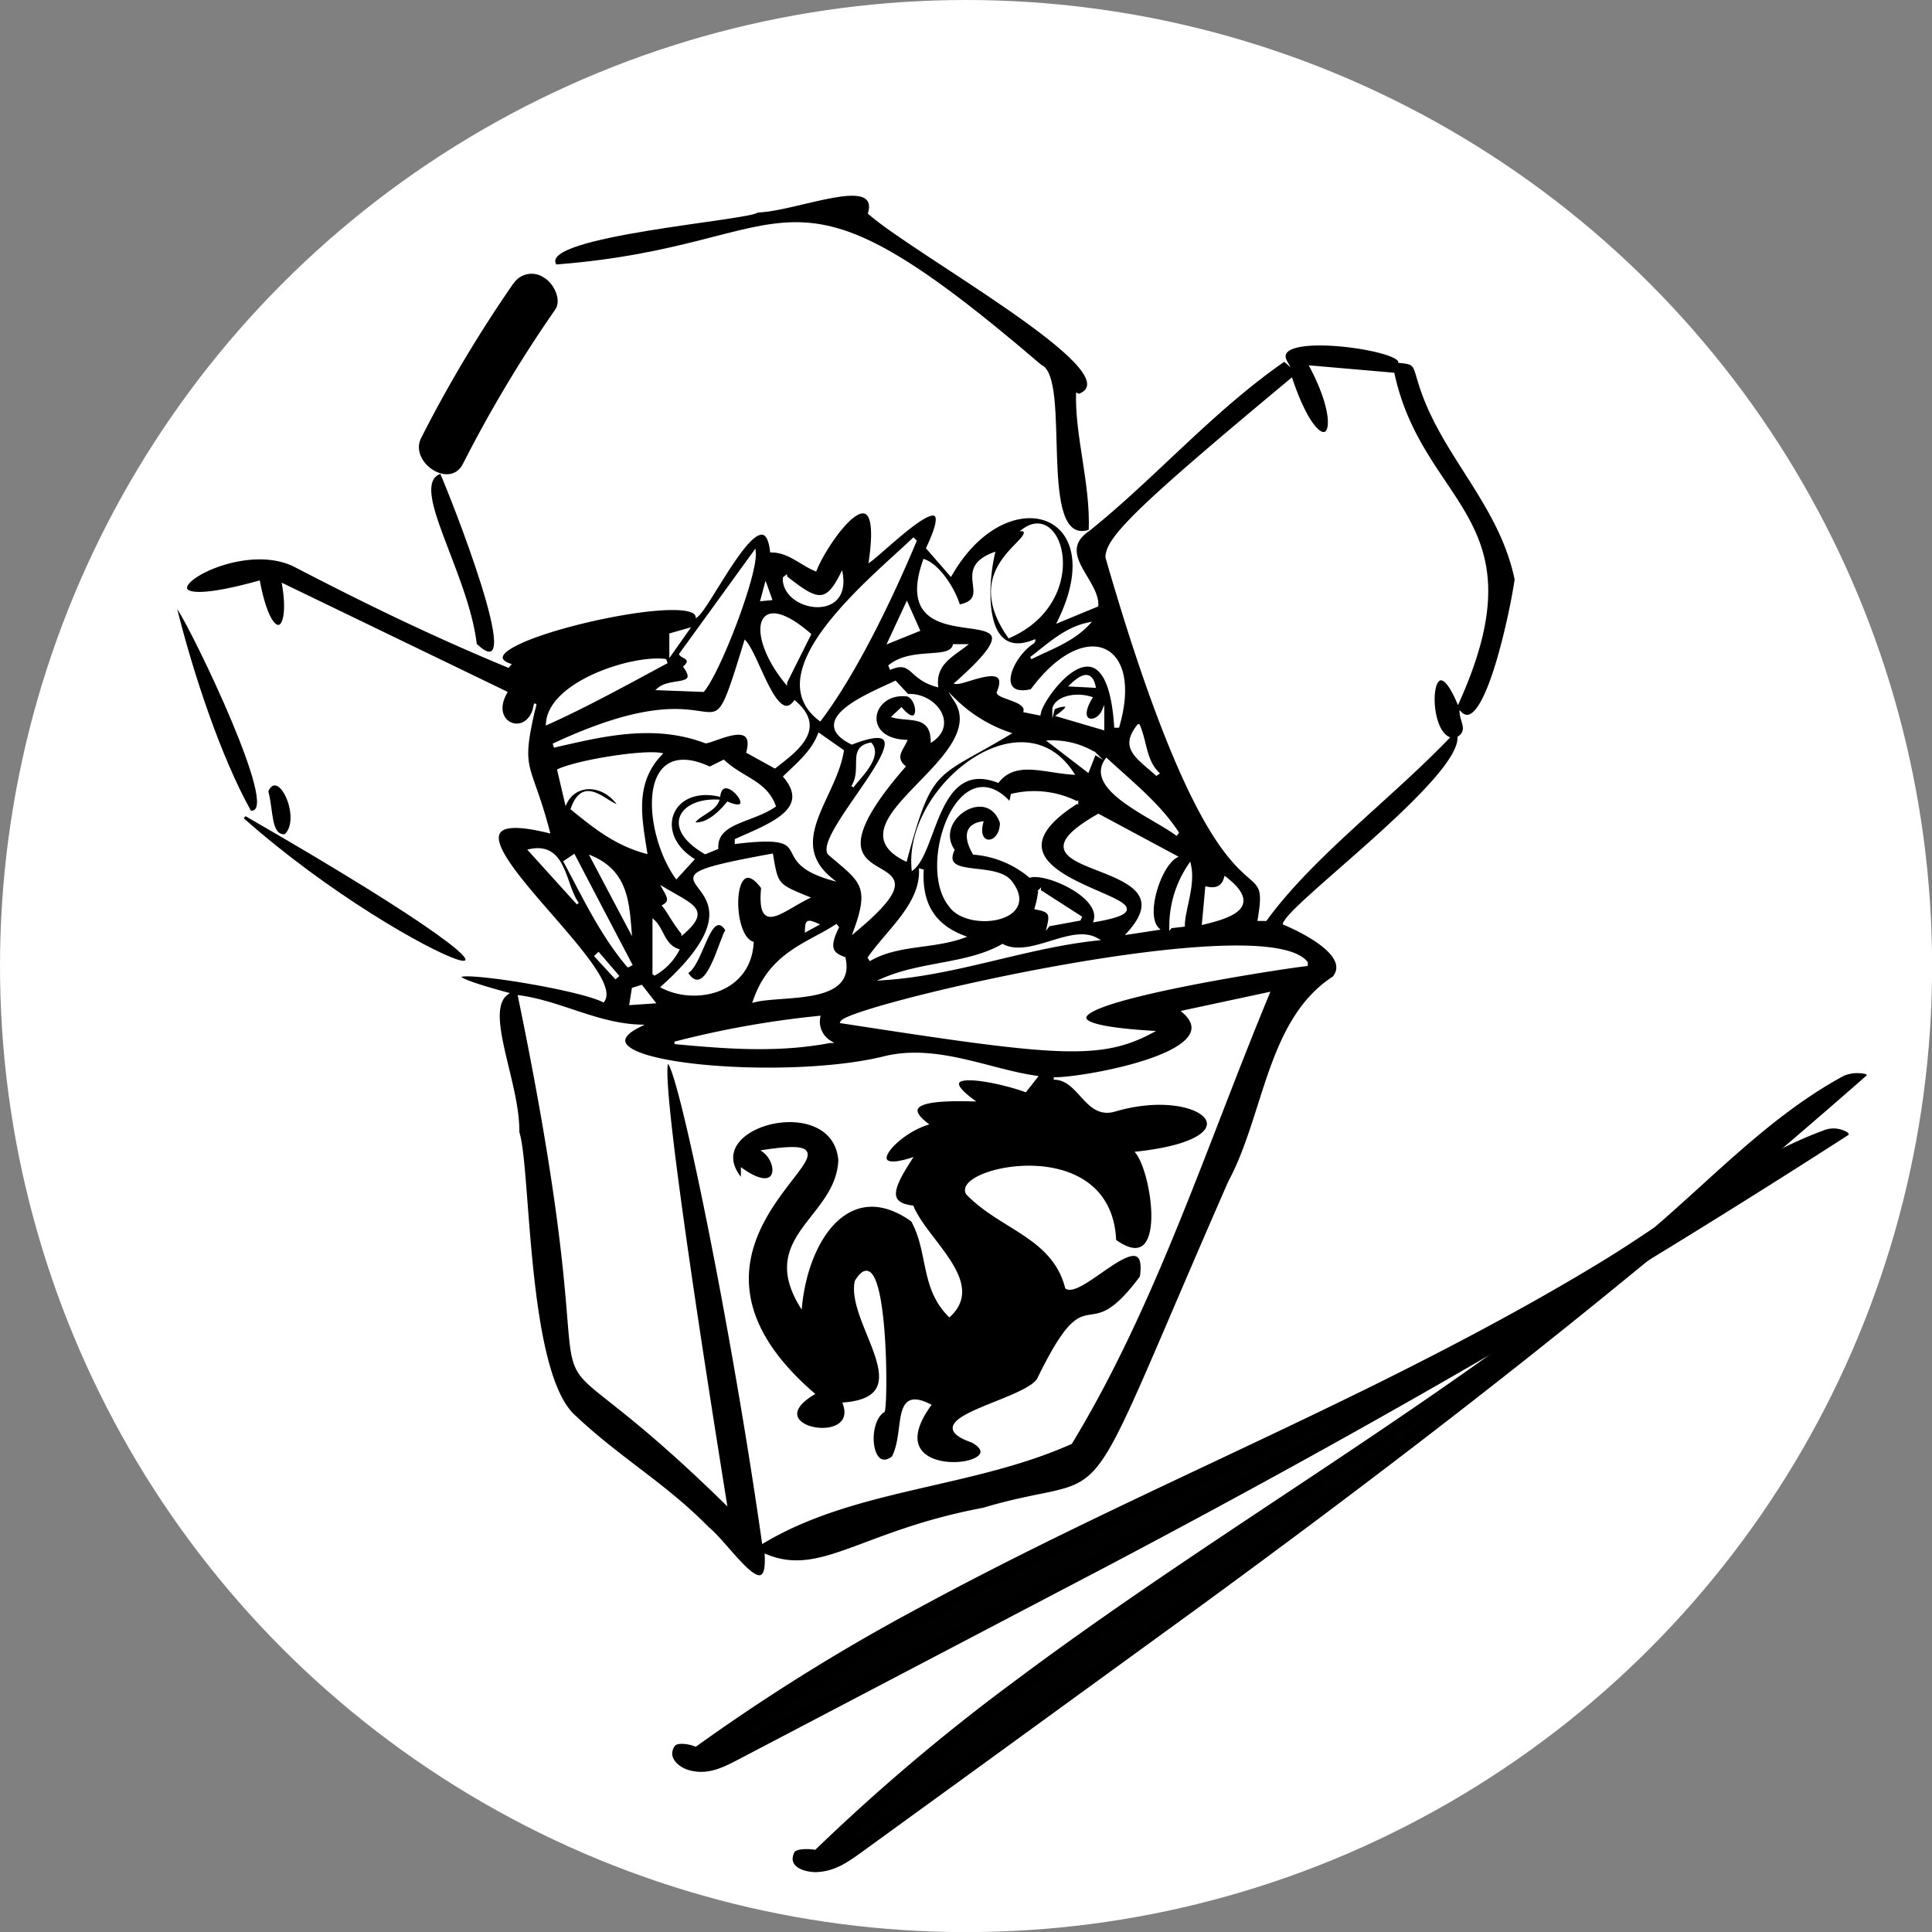 <?xml version="1.0" encoding="UTF-8"?> <svg xmlns="http://www.w3.org/2000/svg" id="ac4c82b2-eb16-4466-b0cd-f042e07aa1dd" data-name="Ebene 1" viewBox="0 0 194.91 194.91"><rect x="0" y="0" width="194.91" height="194.91" fill="#808080" stroke="none"/><defs><style>.f295d3a0-237a-489f-84d7-8d9dd1f2fe22{fill:#fff;}.fddefb85-5cbf-4429-920e-3fd2b91e5635{stroke:#fff;stroke-miterlimit:10;stroke-width:0.25px;}.e869b2c2-ae93-40ff-a40e-5a19e5aee9ff{fill:#010101;}</style></defs><title>06-Pix-Website</title><circle class="f295d3a0-237a-489f-84d7-8d9dd1f2fe22" cx="97.46" cy="97.46" r="97.46"></circle><g id="a267256c-4975-47f8-a343-95a52890e16d" data-name="aWBOLv.tif"><path class="fddefb85-5cbf-4429-920e-3fd2b91e5635" d="M109.84,53.45c6.58-5.27,12.46-12.08,19.73-17.11l.17.15c-1.77-3.17,11.38-1.36,11.44,0,1.75.16,1.42.33,2.17,2.59,2.32,7,8,11.78,9.58,19.37-.42,3.06-3.07,15.86-5.55,13.5.07.85.82,1.75-.22,2.45.19,4.23-16.87,16.7-17.61,18.78,1.46.62,6.87,3.12,5,5.43-6.63,4.29-6.89,13.9-10.52,20.63-16,36.53-10.62,28.76-24.85,33-12.26,2.3-16.33,7-21.91,4.67.28,5.43-3.69-1-5.88-2.78C67,149.67,62.59,147.25,58,142.93c-5-4.33-4.54-25.07-5.73-28.69.08-5-3.59-12.21-1.12-14-13.72-3.73,6.15-1,9.71.74,2.58-3.4-20.62-20.77-5.51-17.06C53.43,76.55,52.3,78.13,54,71c-.54,3.64-4.84,2.16-2.95-1.14L28.58,59c.87,5.08-1.25,6.13-2.47-.29-15.35,4.26-3-5.15,3.76-1.57,7.06,3.67,13.93,7,21.4,10.09l.15-.17c-5.52-2,18.31-7.64,18.87-4.91,1.43-1.1,6.81-12.7,7.52-6.54,1.76,0,2.94,1.25,4.46,1.89,1.29-3.19,6.92-10.83,5.51-.94,1.61-1.15,9.45-9.08,5.78-1.27L95.92,58c5.65-9.9,16.38-6.49,10.89,4.69l3.87-1.6C110.81,58.54,106.34,55.79,109.84,53.45ZM91.56,70.14c1.26.47,1.28,3.61-.62,1.37l-.82.77c1.65.44,3.83-.24,3.9,2.44,2.55-1.74.21-4.75-2.46-4.58l-1.24-1.33c-2,1-9.31,3.73-4.38,6.18,9.46-3.66-3.75,8.92-2.32,11.13,3.17,2.73,4.34,3.12,2.6,7.83,11.71-9.76-7.7-2,5-16.62-1.08-.94-.18-1.77.16-2.57C86.73,74.58,87.82,69.68,91.56,70.14ZM52.38,100.53c10.91,52.84-3.23,27.59,20.82,51.09-13.06-81.38-1.48-33.15,3.79,3.95,9.27-5.54,21-5.52,31.05-10,8.47-13.93,13.62-30.18,19.92-45.35l-8.58,1.84c4.91,4.26-10.74,6.86-13.07,6.74,2.65,0,3.22,4.08,6.16,3.22,8.73-2.59,14.85,2.89,2.23,4.28,1.69,2.16,3.24,12.8-2.22,8.86-.44-10.93-16.45-7.29-14.9-4.74,3.42,3.55,8.67,4.33,10,9.49,1.62,1,8.4-7.1,7.54-1.09-5.81,7.86-5-.72-10.39,10.35-1.43,2.22-12.89,4.05-6.64,6.25,4.74,2.63-10.08,4.39-4.29-3.65-3.8-1.93-2.34,2.65-3.72,5.25-2.3,1.78-2.77-3.53-.94-4.66.37-1,.29-18.21-2.79-13.08-.87,4.26,6.75,11.68-1.2,12.33,1.6,4.43-8.85,2.49-3.11-1-18.6-16.09,9.46-26.66-5-24.48,1.6,1.2,1.59,4.51-2.17,1.86v1.07c-4.89-5.47,9.25-9.19,9.83-2-.25,5.82-8.19,7.66-3.91,14.68.68-6.79,4.93-13.1,11.23-8.61,1.77,3.15.92,6.78,3.76,9.61,3.63-3.37-2.28-7.52-3.73-11-2.75-.32-1.93-2.07-.18-4.79-5,1.56-1.65-2.51,1.62-3.56-2.89-2.25.73-2.5,4.61-2.4-4.5-3.35,2.44-2,5.35-.94l1.1-1.4c-4.65-.64-9.94-3.22-15.19-2-10.28,2.62-32.48.59-24.83-3.16C60.25,103.35,56.5,101.09,52.38,100.53Zm77.9-62.25C115,51,111.62,54.27,111.65,56.23c11.83,41,16.78,28.14,15.35,36.56l.69,0c4.69-6.43,12.41-12.14,18.4-18.36-2.41-1.25-1.74-10,1-3.6,8.37-18.64-3.58-19.59-6.53-33.11L132.25,37C136.06,44.21,133.22,47,130.28,38.28Zm1.53,59.06,0-.23c-4.33-5.38-46.2,4.43-46.91,6,21.38,3.3,26,3.82,31.28,1C95.9,102.84,127.62,97.83,131.81,97.34ZM99.07,83c-1.09.15-2.08.91-.82,3.1a10.06,10.06,0,0,1,5.65,2.32c1.6-.5,7.3,2,6.55,4.48,11.83-2.07-14.83-3.67-1.8-11.94a9.63,9.63,0,0,0-6.56-.76l-.18.85c-5.13-5.73-9.35,6.24-6.1,10.28C97.58,94,105,92.94,102,89c-1.52-2.06-7.17-.29-5.83-3.25C94.09,82.64,99.65,79.05,101,83,101,85.36,98.41,85.52,99.07,83ZM75.18,64.76c-4.31,14-.62,1.62-19.27,10.33l.06.19c4.82-1.1,10-2.4,15.23-.41,1-.11,5.12-2.43,4.22,1l2.75,1.52c2.1-1.64,5.23-3.84,2-6.59C78.33,73.28,76.53,66.31,75.18,64.76Zm29.14,0,0-.1c-5.16,2.09-4.88-5.32-4.07-8.81-4.23,1.58,0,4.46-3.32,5.23v1.68c.31-1.82-1.86-5.6-3.69-6.22-4.08,11.49,14.6,2.26,3.25,12.34.92.08,5.61-2.37,4.18,1,.24.56,2.93.79,2.71,1.87l1.6.32c-.93-.15,6.67-11.81,7.55,1.22l.27,0c2.46-8.46-3.37-10.93-8.74-3.64C100.24,70.51,102,66.16,104.32,64.75ZM75.91,95.11c-2.34-.83-2.08-9.77,1-5.55-.44,4.7,1.79,2.4,4.6,1-3.13-1.28-3.13-1.28-3.64-4.31C60.22,89.46,80,87.74,66.81,99.57,70.17,101.3,75.62,100.12,75.91,95.11Zm-6-8.41c-4.12-2.64-2.23-7.54,2.64-6.46.43-2.73,4.3,2.22.86.77-.67.81-2,2.26-3.46,2.07.38-.85,2.07-1.24,2.47-2.29-3.74-.17-5.7,2.69-1.27,5.26l1.19-.49c-.11-2.67,3.48-2.65,5.8-4.25C77.23,78.86,75,78.62,73,76.78l-1.39.69C64.27,74.06,65,84,68.24,88.53ZM92.35,54.57l-.2-.19c-4.2,4-15.88,13.34-9.42,18.24C86.07,68.2,89.59,61.16,92.35,54.57ZM57.7,81.6C59.85,83.33,62,85.14,65.17,86c-.56-3.57-1.27-7,1.5-9.92-1.78-.34-8.32.69-10.33,1.62l.76,3.25c1-2,3.84-2,5.4.37C61.28,81.24,58.94,78.06,57.7,81.6Zm45.54-28.13c1.39,1-6.47,3.62-1.44,10.78C110,60.66,107.24,50.51,103.24,53.47Zm7.57,28.76c-11.35,6.47,10.11,4.13,3,11.93l3-.46c-1.41-1.37.18-6.34,1.83-7.27ZM74.25,84.74l0,.27c8.75-1.05,3,1.75,9.57,3.65-4.63-3.8.43-8.17,1.19-12.91l-2.38-1.67c-.68,1.79-2.18,3-3.48,4.27C82,81.73,77.51,83.25,74.25,84.74ZM101.83,74a14.52,14.52,0,0,1-5.45-3.33c3.8,5.83-12.92,12.25-5,16.1C94,77.07,94.33,78.52,101.83,74ZM92.09,87.65c2.37-1.93,2.41-11.17,8.59-8.81,1.78-2.23,4.59-1,7.55-.81C103.08,70.06,91.33,79.45,92.09,87.65ZM76.08,101c2.82-.74,10.15.3,9.1-4.34-1.24-.44-1.71-1-.67-3.11l-.15-.18C81.56,95.22,77.73,96.13,76.08,101ZM70.94,69.68c1.67-2,5.42-11.8,5.18-14L68.64,66c.18.31,1.34.43.43,1.27,1.51,2.13-1.38,1.15-2.64,2.24Zm-2.88,35.53c5.17.48,10.35.9,15.67-.11a2.39,2.39,0,0,1-1.1-2.49A95.89,95.89,0,0,0,68.06,105.21Zm25-17.38-.22-.07c.11,3.46-3.16,6-5.17,8.85l.12.19c2.87-1.63,6.24-1.15,9.43-2.3C94,93.28,92.91,90.94,93.06,87.83ZM55.2,73c3.76-1.68,8-4,12-6.16l-.09-.24C63.72,66.18,55.43,68.88,55.2,73Zm24.08-4.16L81.7,64C76.06,59.12,75.42,64.14,79.28,68.84Zm32.35,7.77c-2.23,3,4.55,5.7,7.05,7.55l.12-.16C116.9,81.11,114.21,79,111.63,76.61ZM89.18,98.76c7.31-.48,14.21-3.22,21.49-4-2.61-1.5-6.7,2.07-9.53.6C97.61,97.36,93.16,97.08,89.18,98.76Zm32.2-5.6c2.76-.66,6-1.68,2.23-4.6-.27,1-1,1.21-1.9,1C121.6,90.82,121.49,92,121.38,93.16Zm-58,4.3.28-.15q-2.89-5.5-5.76-11l-.92.62C58.93,90.57,60.68,94.3,63.36,97.46ZM96.24,65.11c-.41,1.56-4.16.22-6.48,2.06l.1.25c2.23-.9,1.84,1,4.66,1.76-.21-2.17,1.48-3,2.86-4.07ZM63.59,93.86c-.24-3-.47-5.93-3.91-7.4Zm5.28.31c2.76-2.39,1-2.79-1.93-4.55.4.73.84,1.28,0,1.76C67.41,91.94,68,93.12,68.87,94.17Zm10.41-36-.18.14c-.12,3.22,6.59,4.41,5.8-.39C83.35,61,82.43,60.71,79.28,58.21Zm32,15.35v-1.8c-.61,1.4-2.79,1.35-1.21-1.31-1.66-.52-3.51,0-3.78,1.07a2.44,2.44,0,0,1,1.43-.3c-.27.19.17.16-1,1Zm6.84,20,1.29-.15c0-1.6,1.1-4.06.61-6.14A11,11,0,0,0,118.09,93.56Zm-12.32-.19,3.11-.57.11-.23-4.15-2.67a10.37,10.37,0,0,1-.37,1.77C105.86,91.89,106.05,92.13,105.77,93.37Zm-39.85,5a6,6,0,0,0,2.45-2.48c-1.46-.49-1.53-2.09-2.45-2.93ZM53.43,85.79l4.86,5.37C56.9,89.28,57.06,85,53.43,85.79Zm56.32-8,.7-1.78a8.26,8.26,0,0,0-4.57-1.19ZM91.49,60.89l-1.81,3.89,3-1.21ZM86,79.37c.56-.83,3-3,1.84-4.33C85.56,75.47,87.15,77.48,86,79.37Zm28.84-6.18c-1.77,2.23-.25,3.1,1.83,4.93l.16-.11C115.52,76.72,115.6,74.88,114.88,73.19ZM104,66.39c2-1,4.21-1.74,5.81-3.47C107.48,63.4,105.82,65,104,66.39ZM63.62,101.27l2.35-.16-1.26-1.62-.85.27ZM69.41,63.5l-1.76.5v2Zm41,5.76c-.22-1-.76-1.68-2.36-.12ZM60.38,96.2l-.28.26,2,2.17.21-.18ZM77.25,59l-.41,1.52.92-.09Zm5.2,34.27c-1-.43-1.09-.37-1.12.61Z"></path><path d="M109.84,53.45c-5.24,1.72-1.69-15.36-4.79-16.64C78.31,13.88,81.4,24.74,56.12,26.68c-1.76-2.84,19.5-4.46,20.33-5.24,3.91-.12,12.34-3.82,11.1.11,4.53,4.06,26.66,16.15,21.29,18.18l-.28-.14C108.41,43.87,110,48.7,109.84,53.45Z"></path><path d="M24.77,82.34c40.09,23.08,16.93,15.4-.18.21Z"></path><path d="M44.42,47.81c.85,1.87,8.89,22.12,3.68,17.15C47.23,57.72,41.26,49,44.42,47.81Z"></path><path d="M25.31,81.78c-3-5.37-5.82-13.84-7.43-20.34C19.57,64,28.3,82.14,25.31,81.78Z"></path><path d="M27.07,79.84c1-2.33,3.32,2.73,1.66,4.32C27.32,84.27,27.58,81.65,27.07,79.84Z"></path><path d="M73.17,93.85c-.62.88-2,7-3.73,4.31C70.92,97.28,71.76,91.6,73.17,93.85Z"></path></g><path class="e869b2c2-ae93-40ff-a40e-5a19e5aee9ff" d="M69.52,177.8c30.1-22.52,67.49-33.2,98.89-53.87,5.42-3.57,10.73-7.47,16.83-9.66q-29.78,19.2-60.93,36.11c-8.07,4.38-16.2,8.64-24.33,12.89l-27.5,14.41a3.59,3.59,0,0,1-2.39.6c-.82-.19-1.41-1.31-.81-1.9"></path><path d="M70.71,178c13.76-10.26,29.09-18.11,44.53-25.5s31.08-14.35,45.82-23c4-2.38,8-4.92,11.85-7.52a63.89,63.89,0,0,1,13.38-7.36l-2.23-.58Q162.45,128,140.11,140.68c-15,8.54-30.27,16.54-45.54,24.55l-13.1,6.86-6.33,3.31-3.27,1.72c-.12.06-1.42.77-1.18.82-.5-.1-.43-1-.23-1.31.34-.47-2-1-2.37-.5-.83,1.15.4,2.19,1.48,2.47,1.9.5,3.42-.31,5.05-1.16l12.44-6.52q12.54-6.57,25.07-13.14c16.28-8.6,32.38-17.54,48.17-27q13.2-7.92,26.13-16.25c.36-.23-.61-.55-.67-.57a2.71,2.71,0,0,0-1.57,0c-8.25,3-15.2,8.81-22.65,13.34s-15,8.5-22.69,12.32c-15.39,7.61-31.17,14.44-46.26,22.65a200.66,200.66,0,0,0-24.25,15.3c-.37.28.7.58.81.61a2.06,2.06,0,0,0,1.56-.12Z"></path><path class="e869b2c2-ae93-40ff-a40e-5a19e5aee9ff" d="M81.83,188.19c26.51-26.64,62-42.62,90-67.63,4.84-4.31,9.53-8.94,15.26-12q-26.68,23.31-55.06,44.55c-7.35,5.5-14.78,10.9-22.2,16.29L84.74,187.64a3.57,3.57,0,0,1-2.28,1c-.84-.07-1.59-1.09-1.08-1.77"></path><path d="M83,188.14c12.08-12.11,26-22.08,40.21-31.6s28.6-18.66,41.92-29.36c3.76-3,7.38-6.19,11-9.42a63.17,63.17,0,0,1,12.07-9.16l-2.29,0q-19.33,16.88-39.56,32.69c-13.65,10.68-27.66,20.86-41.69,31L92.9,180.89l-6,4.34-3,2.17c-.23.17-.46.34-.69.49a3,3,0,0,1-.48.31c-.34.16-.24.16.3,0,0,.07-.41-.45-.39-.42a.84.84,0,0,1-.09-1c.12-.24-2.16-.41-2.41.09-.73,1.47,1,2,2.19,2,1.86-.07,3.12-.95,4.58-2l11.37-8.25q11.34-8.24,22.69-16.49c14.87-10.87,29.5-22,43.76-33.7q12-9.77,23.56-19.91c.25-.21-.73-.25-.75-.25a3.37,3.37,0,0,0-1.54.27c-7.62,4.12-13.58,10.7-20.17,16.2s-13.53,10.59-20.59,15.48c-14.14,9.81-28.79,18.86-42.58,29.16a201.35,201.35,0,0,0-22.07,18.86c-.24.25.84.25.9.25a2.67,2.67,0,0,0,1.52-.35Z"></path><path d="M51.77,28.63a134.05,134.05,0,0,0-9.28,15.55c-1.23,2.43,2.88,5.22,4.21,2.62A132.66,132.66,0,0,1,56,31.25c.71-1-.16-2.69-1.11-3.23a2.18,2.18,0,0,0-3.1.61Z"></path></svg> 